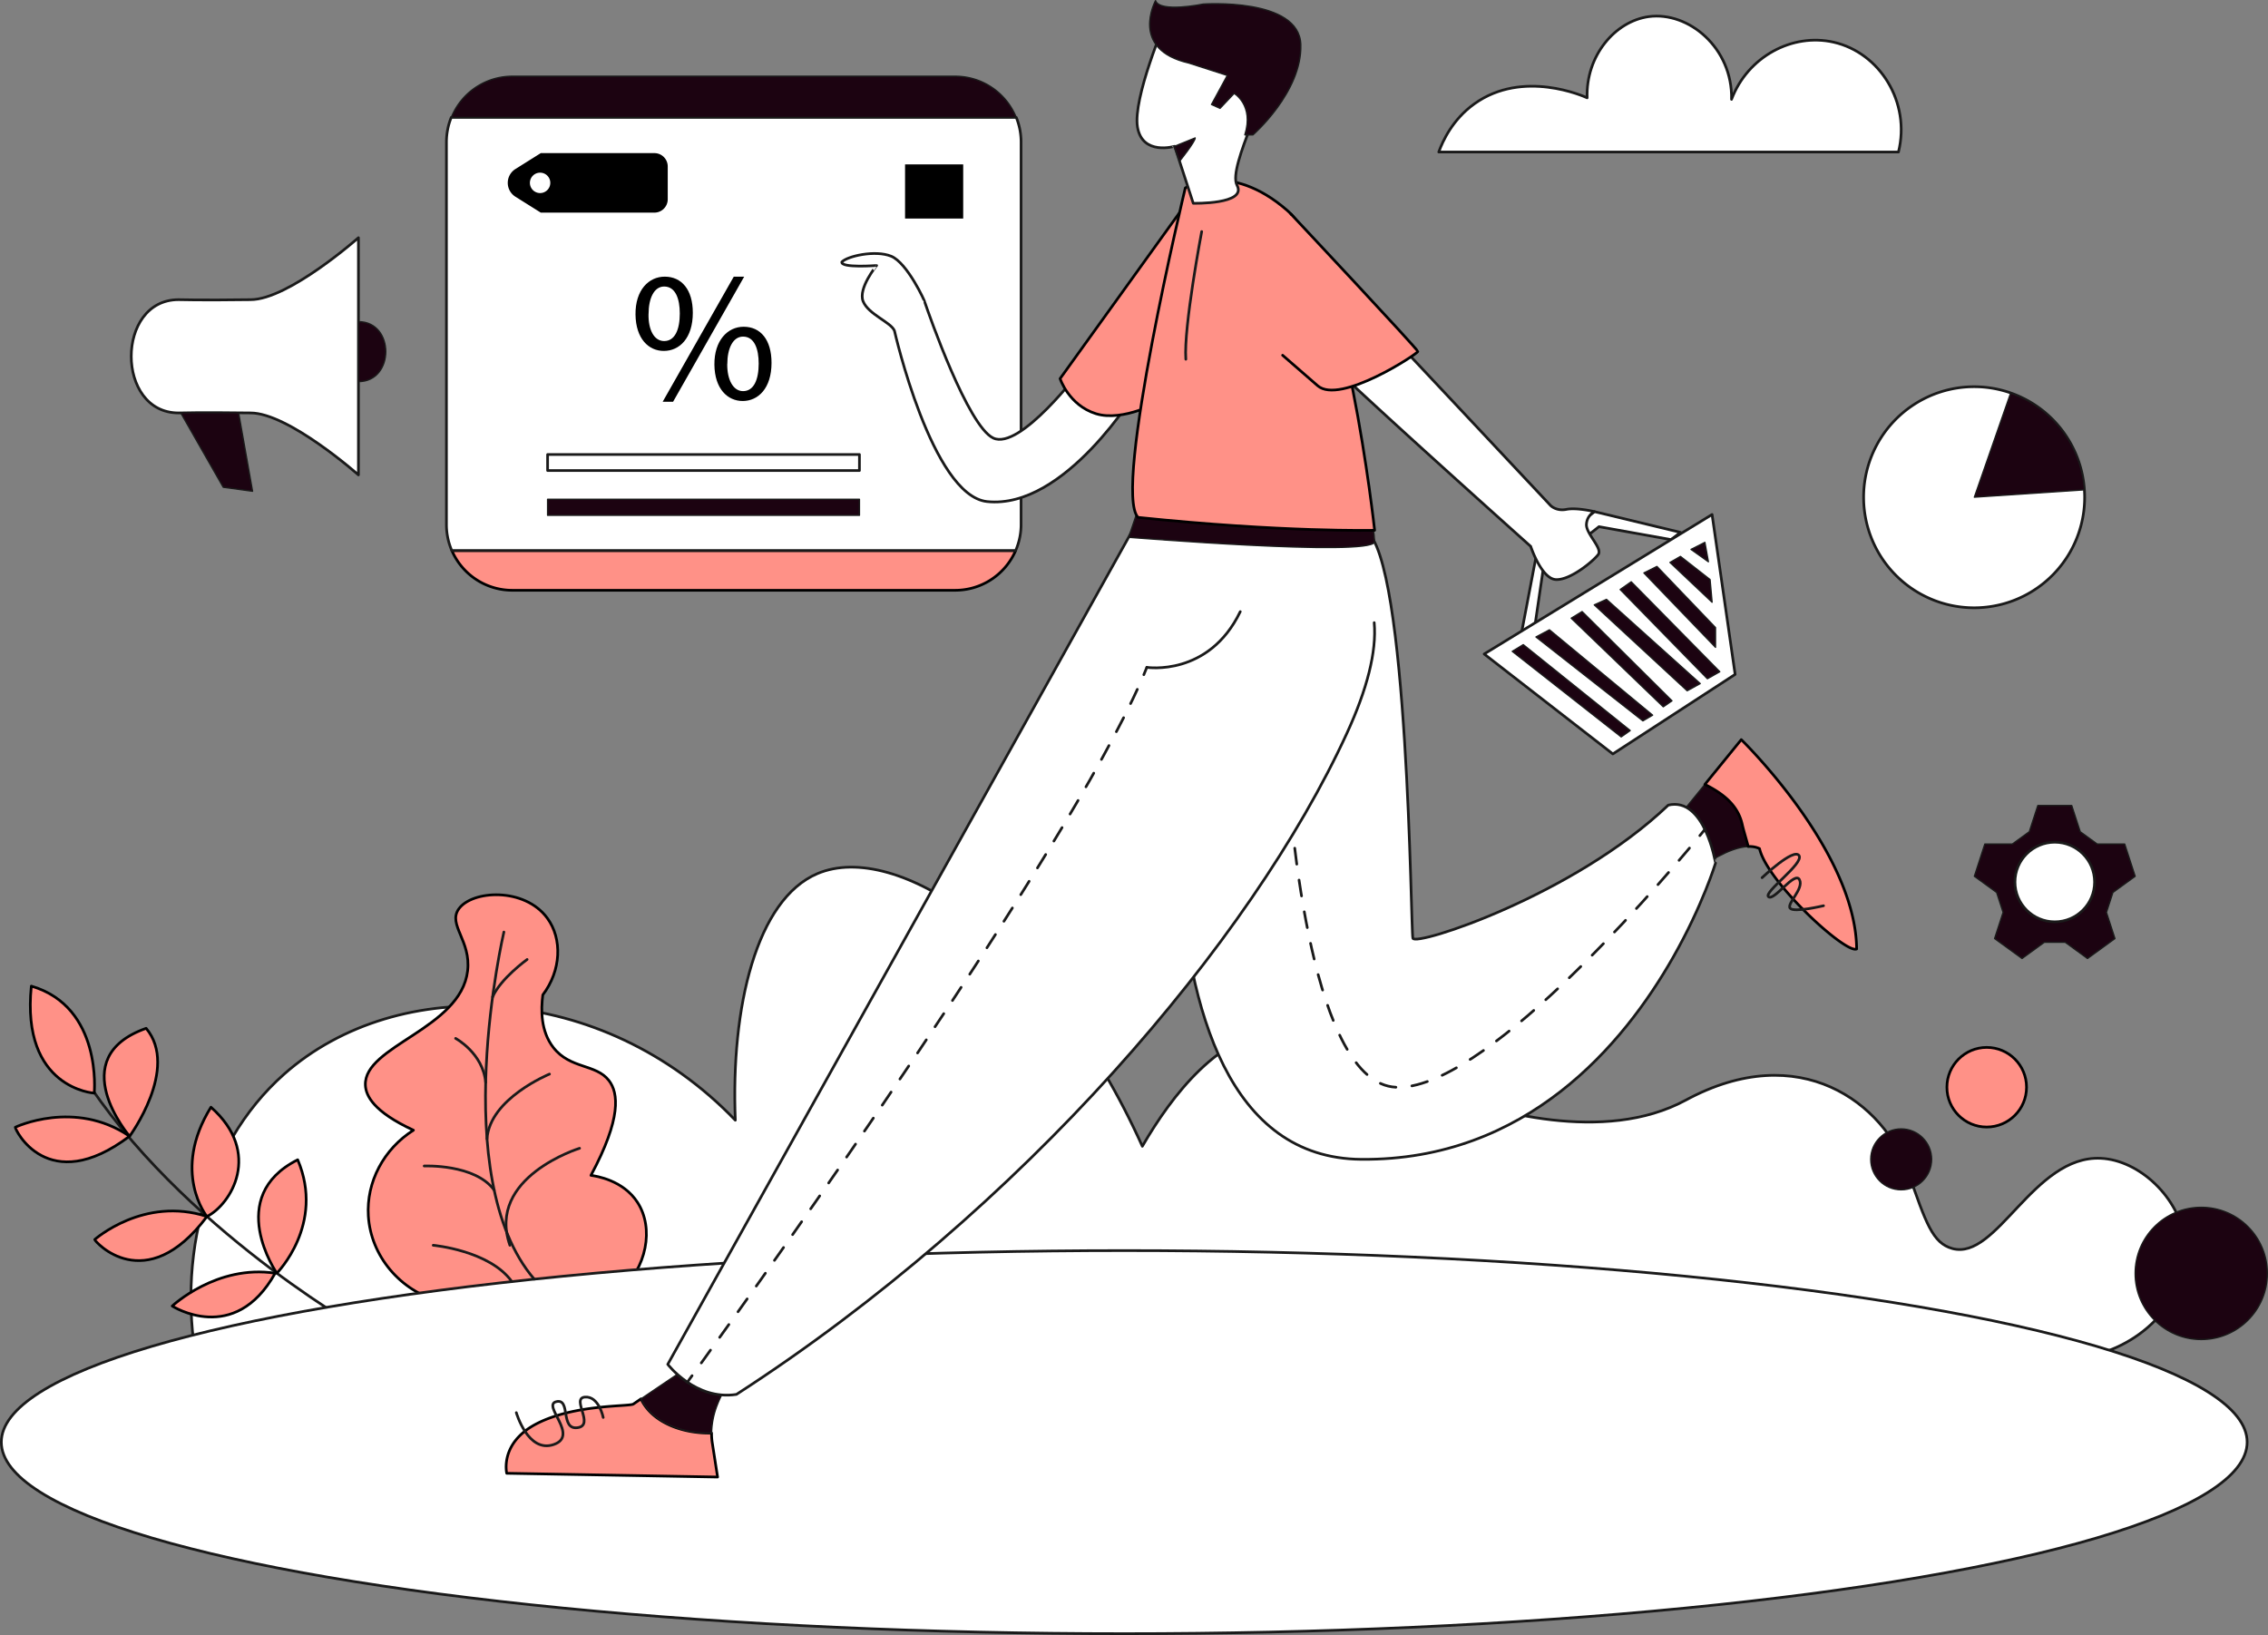 <svg xmlns="http://www.w3.org/2000/svg" viewBox="0 0 1699.49 1225"><rect x="0" y="0" width="1699.49" height="1225" fill="#808080" stroke="none"/><defs><style>.Graphic-Style{fill:#ff9187;stroke:#000;}.Graphic-Style,.Graphic-Style-11,.Graphic-Style-66,.cls-1,.cls-2,.cls-3{stroke-linecap:round;stroke-linejoin:round;}.Graphic-Style,.Graphic-Style-66,.cls-1,.cls-2,.cls-3{stroke-width:2px;}.cls-1{fill:#fff;}.Graphic-Style-11,.Graphic-Style-66,.cls-1,.cls-2,.cls-3{stroke:#1a1a1a;}.Graphic-Style-11{fill:#1c0311;}.Graphic-Style-66,.cls-2,.cls-3{fill:none;}.cls-2{stroke-dasharray:12.05 12.05;}.cls-3{stroke-dasharray:11.8 11.8;}</style></defs><g id="Layer_2" data-name="Layer 2"><g id="_3" data-name="3"><path class="Graphic-Style" d="M338.59,412.48a49.36,49.36,0,0,0,45.32,29.78H715.75a49.37,49.37,0,0,0,45.32-29.78Z"/><path class="cls-1" d="M765.12,392.9V106.47a49.29,49.29,0,0,0-3.6-18.5H338.14a49.29,49.29,0,0,0-3.6,18.5V392.9a49.13,49.13,0,0,0,4,19.58H761.07A49.13,49.13,0,0,0,765.12,392.9Z"/><path class="Graphic-Style-11" d="M715.75,57.11H383.91A49.37,49.37,0,0,0,338.14,88H761.52A49.37,49.37,0,0,0,715.75,57.11Z"/><polygon class="cls-1" points="1139.94 475.18 1150.75 418.5 1194.78 383.33 1259.22 398.86 1252.19 404.3 1198.17 394.6 1156.19 427.61 1150.49 466.53 1139.94 475.18"/><path class="cls-1" d="M151.34,1039.11c-22.09-88.62.64-180.42,61.6-234.37C298.55,729,451.07,735.38,551,839.3c-3.47-84.8,15.86-165.48,61.59-184.79,58.65-24.76,172.24,46.54,243.4,204.32,22.25-38.33,57.43-84.51,105.17-88.64,39.54-3.42,51.77,25.12,121.69,49.58,34.22,12,118.59,37.88,180.3,4.51,85.63-46.33,148.74,2.25,166.76,54.08,13.19,37.89,18.24,53,33.06,57.09,33.35,9.21,60.76-69.93,111.18-67.61,29.23,1.35,59,29.76,63.1,61.6,4.7,36.9-25.31,77.54-73.62,87.14Z"/><path class="Graphic-Style-66" d="M267.37,994S123.45,911.87,54.27,792.81"/><path class="Graphic-Style" d="M330.13,975.26C299.65,967.12,277.88,941,276,911c-1.56-25.46,11.53-50.12,33.81-64.23C280,833,274.11,821,273.79,813c-1.2-29.53,71.5-42.1,76.62-85.64,2.64-22.43-14.86-34.47-6.76-46.19,9.81-14.21,49.36-16.65,66.48,6.76,11.37,15.54,10.45,39.18-3.38,57.46-1.46,11.19-1.63,27.24,7.89,39.44,12.68,16.24,32,12.15,41.69,24.79,7.05,9.2,9.54,28-13.52,71,4,.53,24.17,3.59,34.93,20.29,12.35,19.15,7.46,48.82-14.65,68.73Z"/><ellipse class="cls-1" cx="842.43" cy="1080.49" rx="841.43" ry="143.51"/><path class="cls-1" d="M1188.77,392.91a11.42,11.42,0,0,1,6-9.58s-13.32-3.21-21-1.69-11.89-2.91-11.89-2.91h0l-121.06-129-47.37,19.48S1013.17,289.5,1147,409.34c0,0,8,24.32,18.88,24.89s28.36-14.09,31.74-18.78S1188.39,399.86,1188.77,392.91Z"/><path class="cls-1" d="M810.18,276.71s-45.84,61.12-65.95,51.47c-19-9.1-47.94-92.1-51.17-101.51.3-.56-13.24-29.82-25.26-34.7s-33,0-37,4.32c-.75,4.7,26.11,2.63,26.11,2.63S642.82,216,646.77,225.79s20.84,15.6,23.47,22c0,0,28,123.51,69.37,128C798.05,382,852,292.28,852,292.28Z"/><path class="Graphic-Style" d="M883.88,159.3,794.36,283.68s6.44,19.84,26.81,26.27S870,300.3,870,300.3"/><path class="Graphic-Style" d="M480.29,1048.08c-2.92,2-5.05,3.44-5.66,3.87-2.81,2-43.43,0-72,14.48s-22.92,37.4-22.92,37.4l158,2.81-4-25.74a44.27,44.27,0,0,1-.51-7.23C513,1074.27,489,1066.53,480.29,1048.08Z"/><path class="Graphic-Style-11" d="M537.67,1052.09a87.81,87.81,0,0,1,12.16-21.45l-37.8-4-16.44,11.1c-5.46,3.69-11.18,7.56-15.3,10.36,8.69,18.45,32.69,26.19,52.94,25.59A61,61,0,0,1,537.67,1052.09Z"/><path class="Graphic-Style-11" d="M1277.53,587.69l-18.31,22.5,17,38.47s18.84-13.85,33.76-14.41c-1.53-5.92-3.42-11.73-4.54-16.77C1302,602.54,1290.36,594.18,1277.53,587.69Z"/><path class="Graphic-Style" d="M1304.8,554.16l-27.27,33.53c12.83,6.49,24.49,14.85,27.94,29.79,1.12,5,3,10.85,4.54,16.77a17.72,17.72,0,0,1,8.46,1.54c5.63,24.93,64.74,79.22,72.78,75.2C1390.45,637.4,1304.8,554.16,1304.8,554.16Z"/><path class="cls-1" d="M1250.11,603.22c-70.77,67.56-189.8,106.16-191.41,99.72s-3.18-284.73-35.37-305.62c-20.24-13.13-65.9,1.07-97,13.42-18.38,7.3-31.68,13.95-31.68,13.95S822.25,867,1020.1,868.61c123.67,1,196.43-86,233.61-151.34,22.29-39.2,31.79-70.62,31.79-70.62S1277.46,596.79,1250.11,603.22Z"/><path class="Graphic-Style-66" d="M962.51,545.5s.08,2.12.27,6"/><path class="cls-2" d="M963.46,563.52c3.73,59.79,20.41,248,82.45,251.06,64.09,3.12,191.57-144.9,224-183.87"/><path class="Graphic-Style-66" d="M1273.74,626.06c2.46-3,3.79-4.65,3.79-4.65"/><path class="cls-1" d="M1011.78,381.49,865.67,366.78,500.37,1022.2s20.91,27.34,51.47,22.52C766.14,906.29,938,705,1009.4,549.11c14.89-32.5,22.28-60.69,20.34-82.6"/><path class="Graphic-Style-11" d="M845.74,402.55s180.09,14.58,184.31,3.57c-.87-16.2-3.8-16.53-3.8-16.53L852,384.09Z"/><path class="Graphic-Style" d="M888.19,140.8S833.5,368.3,852.81,387.64c107.87,11.26,177.24,9.68,177.24,9.68s-22-201.83-65.45-239.63S888.19,140.8,888.19,140.8Z"/><path class="cls-1" d="M894.15,152.3l-13.93-42.69S856,116.8,852.36,95.23s20.9-79.08,20.9-79.08,73,1.79,77.52,24.71-31.46,83.58-23.82,98S894.15,152.3,894.15,152.3Z"/><path class="Graphic-Style-11" d="M895.59,103.34l-15.78,6.39,4.07,11.07S895.68,106.1,895.59,103.34Z"/><path class="Graphic-Style" d="M967.35,160.34s95.1,101.36,95.1,103S1004,303.52,987.38,289s-26.27-22.83-26.27-22.83"/><path class="Graphic-Style-66" d="M900.47,173.49s-13.61,71.62-11.89,95.68"/><path class="Graphic-Style-11" d="M865.88.5S846,37,890.85,47.24l28.81,9.28L907.82,78.29l6.4,2.88L924.79,70s15,8.64,8,31.05h6.08s36.82-32,35.86-67.55S901.58,3.06,901.58,3.06,869.08,9.78,865.88.5Z"/><path class="Graphic-Style-66" d="M1320.38,657.6s23.68-22.53,27.69-16.61-27.14,27.69-22.83,30.94,19.73-19.67,23.19-12.8-9.91,18-7,21.39,25-1.91,25-1.91"/><path class="Graphic-Style-66" d="M386.89,1058.4s8.78,30.56,28.07,23.87-9.16-29.47,1.91-32.11,2.68,21.23,15.85,19.51-5-22,5.54-22.93S452,1062,452,1062"/><circle class="Graphic-Style-11" cx="1424.62" cy="868.62" r="22.81"/><circle class="Graphic-Style-11" cx="1649.47" cy="954.08" r="49.52"/><circle class="Graphic-Style" cx="1488.72" cy="814.58" r="29.83"/><path class="Graphic-Style" d="M207.43,953.93s-39.56-57.17,15.65-85c20.66,48.45-15.65,85-15.65,85"/><path class="Graphic-Style" d="M129.05,978.52s46.58,30,77.13-24.59C162.36,947.22,129.05,978.52,129.05,978.52Z"/><path class="Graphic-Style" d="M155.06,911.45s-27-33.47,3-81.92C196.79,863.71,173.13,902.4,155.06,911.45Z"/><path class="Graphic-Style" d="M71,928.69c-.38,1.13,37.86,44.39,84.1-17.24C107.77,896,71,928.69,71,928.69Z"/><path class="Graphic-Style" d="M11.49,844.55c-.68,1,24.07,53.15,85.58,6.74C55.91,823.35,11.49,844.55,11.49,844.55Z"/><path class="Graphic-Style" d="M97.1,851.32s-50.18-58.84,12.42-80.88C134.56,800.49,97.1,851.32,97.1,851.32Z"/><path class="Graphic-Style" d="M70.61,819s-55-3.24-47.14-80.18C76.88,754.45,70.61,819,70.61,819Z"/><path class="Graphic-Style-66" d="M377.58,698.31s-42.94,183.43,22.74,260.05"/><path class="Graphic-Style-66" d="M395,718.86s-20,14.38-25.87,28.1"/><path class="Graphic-Style-66" d="M341.4,778s20.51,11,22.52,33"/><path class="Graphic-Style-66" d="M411.76,804.74S366.94,823,364.94,853.28"/><path class="Graphic-Style-66" d="M317.86,873.6s38-1.69,52.45,18.06"/><path class="Graphic-Style-66" d="M434.3,860.33S364.37,881.87,382.06,933"/><path class="Graphic-Style-66" d="M324.62,933s42.28,3.88,58.95,27.23"/><path class="Graphic-Style-11" d="M1552.41,603.54l6.37,19.61,12.71,9.23h20.61l7.85,24.16-16.68,12.12-4.85,14.93,6.37,19.61-20.55,14.93L1547.56,706h-15.7l-16.68,12.12-20.56-14.93,6.38-19.61-4.86-14.93-16.68-12.12,7.85-24.16h20.62l12.71-9.23,6.37-19.61Z"/><circle class="cls-1" cx="1539.71" cy="660.83" r="29.83"/><path class="cls-1" d="M1078.11,113.89h344.47c9.26-37.27-13.94-74.33-48.46-82.25-31-7.12-64.53,10.77-76.62,42.81.85-38.49-32.1-66-62-62-25.21,3.42-47.24,29.21-46.2,60.85-2.17-1-48-21.67-84.51,4.5C1088.37,89.61,1081.11,105.64,1078.11,113.89Z"/><path class="cls-1" d="M1562.1,372.44a82.81,82.81,0,1,1-.19-5.49C1562,368.76,1562.1,370.6,1562.1,372.44Z"/><path class="Graphic-Style-11" d="M1561.91,367l-82.45,5.49,27.19-78A82.66,82.66,0,0,1,1561.91,367Z"/><polygon class="cls-1" points="1112.14 490 1282.91 385.49 1300.19 505.27 1208.55 564.87 1112.14 490"/><polygon class="Graphic-Style-11" points="1133.18 488 1214.81 552.1 1221.57 547.34 1141.44 482.99 1133.18 488"/><polygon class="Graphic-Style-11" points="1150.95 477.23 1161.05 471.88 1238.35 535.82 1231.08 540.08 1150.95 477.23"/><polygon class="Graphic-Style-11" points="1177.37 463.19 1185.51 458.2 1252.87 525.06 1246.36 529.56 1177.37 463.19"/><polygon class="Graphic-Style-11" points="1194.65 453.19 1264.26 517.54 1274.03 512.16 1203.79 449.06 1194.65 453.19"/><polygon class="Graphic-Style-11" points="1214.06 441.68 1279.41 508.53 1288.68 503.27 1222.33 435.9 1214.06 441.68"/><polygon class="Graphic-Style-11" points="1231.84 429.26 1285.49 484.99 1285.49 470.22 1241.6 424.4 1231.84 429.26"/><polygon class="Graphic-Style-11" points="1251.37 421.39 1282.92 451.19 1281.41 434.24 1259.22 416.89 1251.37 421.39"/><polygon class="Graphic-Style-11" points="1267.14 411.63 1280.16 420.89 1277.53 406.37 1267.14 411.63"/><path class="cls-1" d="M187.72,224.52c-37.45.5-53.92,0-53.92,0-47.26,0-47.26,84.86,0,84.86,0,0,16.47-.5,53.92,0,28.45,0,80.87,46.43,80.87,46.43V178.1S216.17,224.52,187.72,224.52Z"/><polygon class="Graphic-Style-11" points="178.77 309.16 189.25 368.06 167.29 365.07 135.34 309.16 178.77 309.16"/><path class="Graphic-Style-11" d="M268.59,241v44.92C295.88,285.92,295.88,241,268.59,241Z"/><path d="M519.15,234.33c0,19.1-10,28.59-21.75,28.59-11.29,0-21-9.07-21.19-27.33s9.9-28.31,21.89-28.31C510.79,207.28,519.15,217,519.15,234.33Zm-33.18.84c-.28,11.57,4,20.36,11.71,20.36,8.09,0,11.71-8.65,11.71-20.64,0-11-3.2-20.22-11.71-20.22C490,214.67,486,223.74,486,235.17ZM496.57,301l53.26-93.7h7.81L504.37,301Zm81.56-29.14c0,19.1-10,28.58-21.61,28.58-11.29,0-21-9.06-21.19-27.19s9.9-28.44,21.89-28.44C569.91,244.79,578.13,254.55,578.13,271.84Zm-33.18.84c-.14,11.57,4.32,20.35,11.85,20.35,8.09,0,11.71-8.64,11.71-20.63,0-11-3.2-20.22-11.71-20.22C549.13,252.18,545,261.24,545,272.68Z"/><path d="M490.36,114.72H405.22l-19,11.92a12.24,12.24,0,0,0,0,20.74l19,11.92h85.14a10,10,0,0,0,10-10V124.74A10,10,0,0,0,490.36,114.72Zm-85.64,29.93a7.64,7.64,0,1,1,7.64-7.64A7.65,7.65,0,0,1,404.72,144.65Z"/><rect class="cls-1" x="410.33" y="340.52" width="233.68" height="12.02"/><rect class="Graphic-Style-11" x="410.33" y="374.07" width="233.68" height="12.02"/><rect x="678.19" y="123.17" width="43.57" height="40.57"/><path class="Graphic-Style-66" d="M859.38,500s46.34,7.23,70-41.75"/><path class="Graphic-Style-66" d="M515.06,1035.55l3.53-4.85"/><path class="cls-3" d="M525.51,1021.15C576.18,951,796.24,643.53,854.75,510.92"/><path class="Graphic-Style-66" d="M857.1,505.5c.79-1.89,1.56-3.74,2.28-5.55"/></g></g></svg>